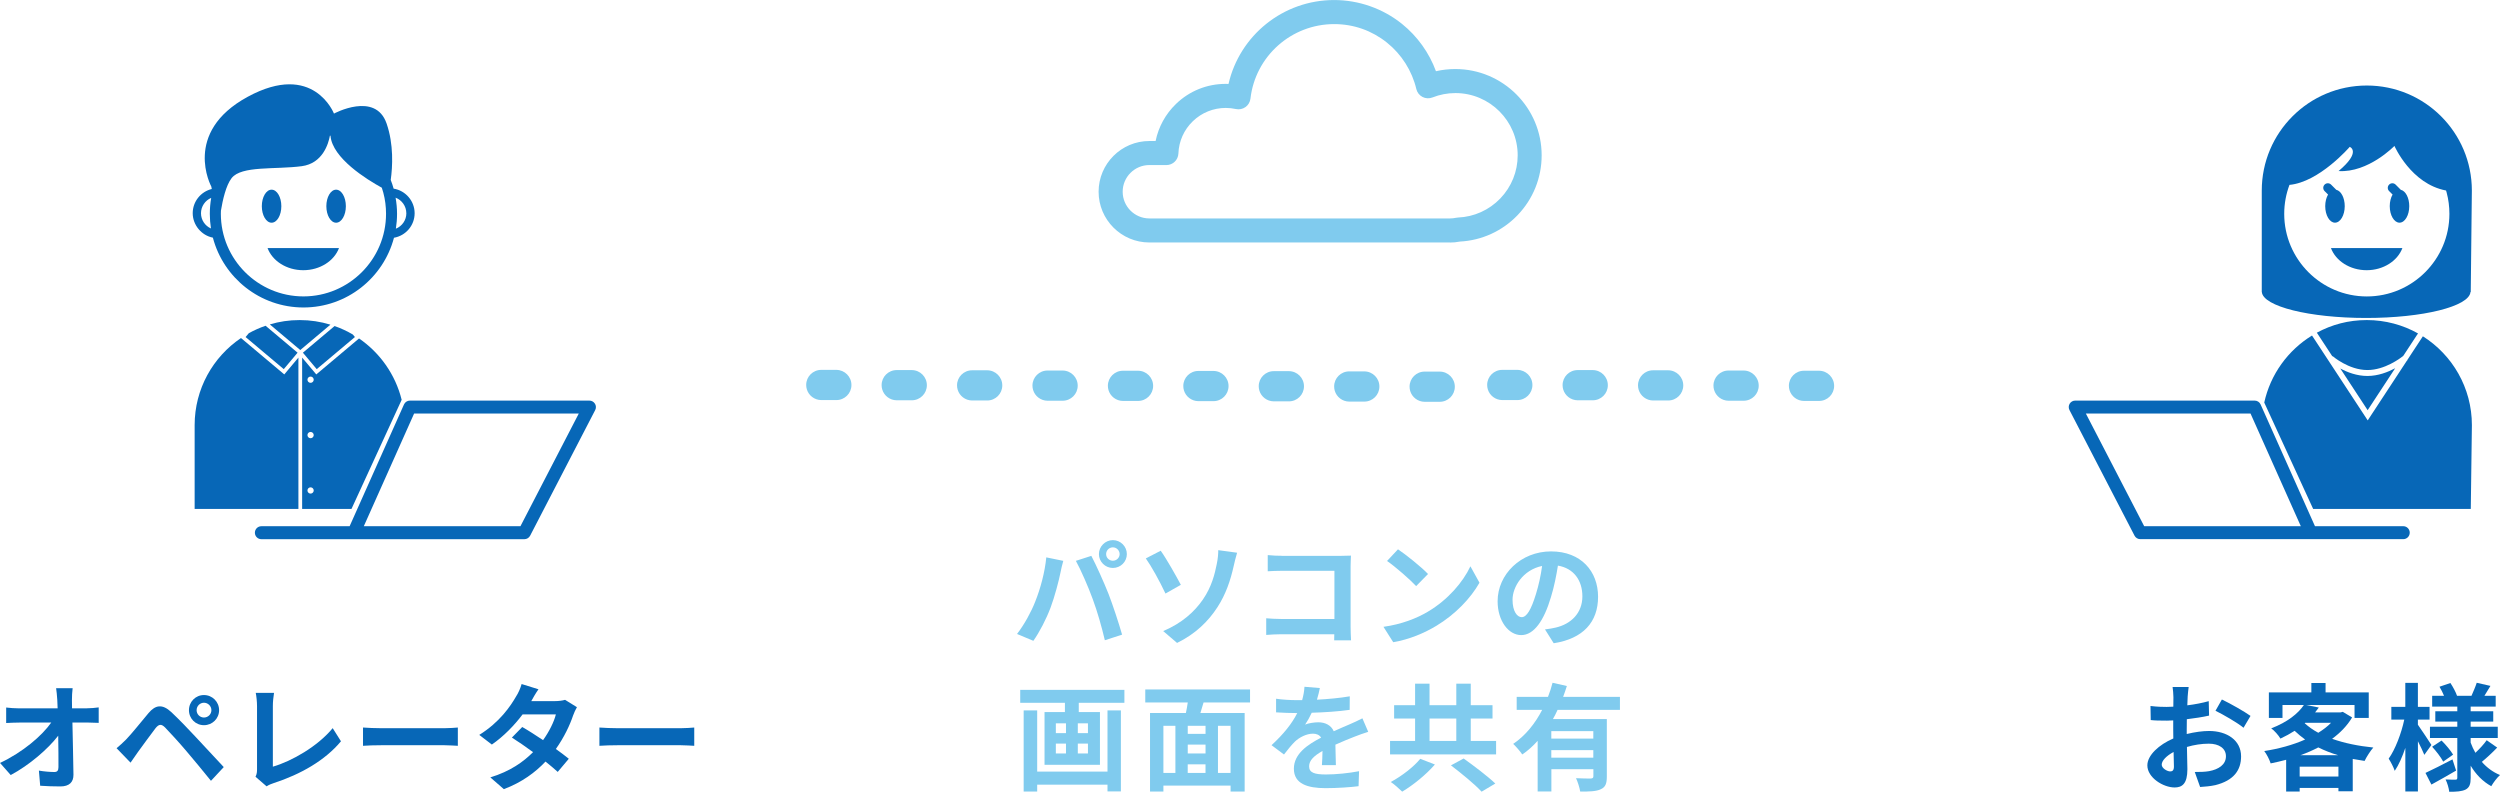 <?xml version="1.0" encoding="UTF-8"?>
<svg id="_レイヤー_2" data-name="レイヤー_2" xmlns="http://www.w3.org/2000/svg" viewBox="0 0 724.92 229.59">
  <defs>
    <style>
      .cls-1 {
        fill: #0767b7;
      }

      .cls-2 {
        fill: #80cbee;
      }
    </style>
  </defs>
  <g id="TOP">
    <g>
      <path class="cls-1" d="M20.86,202.96c0,.74.03,1.55.03,2.43h4.22c1.11,0,2.7-.14,3.51-.27v4.49c-1.08-.03-2.36-.1-3.27-.1h-4.35c.1,4.93.24,10.56.3,15.12.03,2.16-1.21,3.41-3.78,3.41-2.06,0-3.95-.07-5.87-.2l-.37-4.39c1.52.27,3.34.41,4.49.41.84,0,1.18-.44,1.18-1.42,0-2.26,0-5.64-.07-9.11-2.97,3.88-8.44,8.57-13.77,11.41l-3.1-3.51c6.58-3.1,12.15-7.86,14.85-11.71H5.64c-1.21,0-2.67.07-3.85.13v-4.49c.98.13,2.6.24,3.75.24h11.17c-.03-.88-.07-1.69-.1-2.43-.1-1.45-.2-2.53-.34-3.41h4.79c-.14,1.05-.2,2.36-.2,3.41Z"/>
      <path class="cls-1" d="M36.59,214.4c1.52-1.55,4.15-4.86,6.48-7.63,1.99-2.36,3.98-2.73,6.62-.27,2.26,2.13,4.86,4.83,6.89,7.02,2.26,2.4,5.7,6.14,8.3,8.91l-3.71,3.98c-2.26-2.8-5.13-6.28-7.12-8.61-1.96-2.33-4.96-5.6-6.18-6.85-1.08-1.08-1.79-1.01-2.77.2-1.32,1.69-3.71,5.03-5.06,6.85-.78,1.08-1.59,2.26-2.19,3.14l-4.05-4.19c1.01-.81,1.76-1.55,2.8-2.56ZM59.14,201.54c2.43,0,4.39,1.96,4.39,4.39s-1.96,4.35-4.39,4.35-4.35-1.92-4.35-4.35,1.92-4.39,4.35-4.39ZM59.14,208.06c1.18,0,2.16-.94,2.16-2.13s-.98-2.16-2.16-2.16-2.13.98-2.13,2.16.95,2.13,2.13,2.13Z"/>
      <path class="cls-1" d="M74.53,223.05v-18.29c0-1.28-.17-2.87-.37-3.85h5.3c-.2,1.32-.34,2.53-.34,3.85v17.55c5.5-1.59,13.03-5.91,17.35-11.17l2.4,3.81c-4.62,5.54-11.61,9.55-19.58,12.15-.47.17-1.22.4-1.99.91l-3.21-2.77c.41-.84.44-1.42.44-2.19Z"/>
      <path class="cls-1" d="M110.69,211.16h18.12c1.59,0,3.07-.14,3.95-.2v5.3c-.81-.03-2.53-.17-3.95-.17h-18.12c-1.92,0-4.19.07-5.43.17v-5.3c1.21.1,3.68.2,5.43.2Z"/>
      <path class="cls-1" d="M154.06,203.3h6.85c1.05,0,2.19-.14,2.94-.37l3.44,2.13c-.37.64-.81,1.55-1.11,2.4-.91,2.73-2.6,6.35-5,9.72,1.45,1.05,2.77,2.03,3.75,2.84l-3.21,3.81c-.91-.84-2.16-1.89-3.54-3-2.97,3.14-6.82,6.01-12.08,8l-3.92-3.41c5.84-1.79,9.59-4.52,12.39-7.32-2.19-1.62-4.42-3.14-6.14-4.22l3-3.07c1.79,1.01,3.92,2.4,6.04,3.81,1.75-2.43,3.21-5.37,3.71-7.46h-9.65c-2.36,3.14-5.5,6.38-8.91,8.74l-3.65-2.8c5.91-3.68,9.05-8.3,10.73-11.24.54-.81,1.25-2.36,1.55-3.51l4.89,1.52c-.84,1.18-1.69,2.7-2.09,3.44Z"/>
      <path class="cls-1" d="M179.24,211.16h18.12c1.59,0,3.07-.14,3.95-.2v5.3c-.81-.03-2.53-.17-3.95-.17h-18.12c-1.92,0-4.19.07-5.43.17v-5.3c1.21.1,3.68.2,5.43.2Z"/>
    </g>
    <g>
      <path class="cls-2" d="M303.39,161.62l4.93,1.01c-.3.98-.67,2.63-.81,3.38-.47,2.36-1.69,7.02-2.87,10.16-1.22,3.27-3.21,7.12-5,9.65l-4.73-1.99c2.13-2.77,4.12-6.41,5.27-9.38,1.52-3.78,2.8-8.54,3.21-12.83ZM311.96,162.63l4.49-1.45c1.38,2.6,3.71,7.8,5,11.07,1.18,3.04,2.97,8.44,3.92,11.78l-5,1.62c-.95-4.02-2.16-8.27-3.51-11.92-1.28-3.54-3.48-8.54-4.89-11.1ZM322.7,156.62c2.23,0,4.05,1.82,4.05,4.05s-1.82,4.02-4.05,4.02-4.05-1.82-4.05-4.02,1.82-4.05,4.05-4.05ZM322.7,162.59c1.08,0,1.96-.88,1.96-1.92s-.88-1.96-1.96-1.96-1.96.88-1.96,1.96.88,1.92,1.96,1.92Z"/>
      <path class="cls-2" d="M342.41,169.58l-4.46,2.53c-1.69-3.61-4.15-8.03-5.7-10.19l4.32-2.23c1.69,2.36,4.59,7.53,5.84,9.89ZM348.83,173.8c2.5-3.61,3.44-7.43,3.98-10.19.34-1.55.47-3.24.44-4.08l5.47.74c-.41,1.32-.78,2.97-1.01,3.95-.88,3.95-2.23,8.07-4.69,11.85-2.63,4.08-6.38,7.76-11.71,10.36l-4.02-3.44c5.47-2.3,9.11-5.64,11.54-9.18Z"/>
      <path class="cls-2" d="M371.75,161.18h17.01c.98,0,2.4-.03,2.97-.07-.03.78-.1,2.13-.1,3.1v17.48c0,1.18.07,2.97.13,3.98h-4.89c.03-.54.03-1.11.03-1.76h-15.39c-1.32,0-3.24.1-4.35.2v-4.83c1.18.1,2.7.2,4.22.2h15.56v-13.97h-15.15c-1.42,0-3.24.07-4.19.14v-4.69c1.25.14,3,.2,4.15.2Z"/>
      <path class="cls-2" d="M414.08,177.34c5.77-3.41,10.16-8.57,12.29-13.13l2.63,4.76c-2.57,4.56-7.05,9.21-12.49,12.49-3.41,2.06-7.76,3.95-12.52,4.76l-2.83-4.46c5.27-.74,9.65-2.46,12.93-4.42ZM414.08,166.44l-3.44,3.51c-1.76-1.89-5.97-5.57-8.44-7.29l3.17-3.38c2.36,1.59,6.75,5.1,8.71,7.16Z"/>
      <path class="cls-2" d="M450.53,186.53l-2.53-4.02c1.28-.14,2.23-.34,3.14-.54,4.32-1.01,7.7-4.12,7.7-9.05,0-4.66-2.53-8.13-7.09-8.91-.47,2.87-1.05,5.97-2.03,9.15-2.02,6.82-4.93,11-8.61,11s-6.85-4.12-6.85-9.82c0-7.8,6.75-14.45,15.49-14.45s13.64,5.81,13.64,13.16-4.35,12.15-12.86,13.47ZM441.25,178.96c1.42,0,2.73-2.13,4.12-6.68.78-2.5,1.42-5.37,1.79-8.17-5.57,1.15-8.57,6.08-8.57,9.79,0,3.41,1.35,5.06,2.67,5.06Z"/>
      <path class="cls-2" d="M326.04,200.03v3.75h-13.23v2.7h6.14v15.29h-16.07v-15.29h5.91v-2.7h-12.96v-3.75h30.21ZM321.14,206h3.88v23.49h-3.88v-1.96h-20.39v1.99h-3.92v-23.53h3.92v17.75h20.39v-17.75ZM306.16,212.58h2.94v-2.83h-2.94v2.83ZM306.16,218.49h2.94v-2.87h-2.94v2.87ZM315.47,209.75h-2.94v2.83h2.94v-2.83ZM315.47,215.62h-2.94v2.87h2.94v-2.87Z"/>
      <path class="cls-2" d="M348.99,203.7c-.3,1.05-.64,2.06-.91,3.04h12.83v22.78h-4.08v-1.72h-19.48v1.72h-3.88v-22.78h10.4c.2-.98.41-2.03.54-3.04h-12.32v-3.78h30.38v3.78h-13.47ZM337.35,224.13h3.48v-13.67h-3.48v13.67ZM349.57,210.46h-5.16v2.33h5.16v-2.33ZM349.57,215.92h-5.16v2.56h5.16v-2.56ZM344.4,224.13h5.16v-2.5h-5.16v2.5ZM356.82,210.46h-3.65v13.67h3.65v-13.67Z"/>
      <path class="cls-2" d="M381.84,202.89c3.21-.17,6.58-.47,9.55-.98l-.03,3.92c-3.21.47-7.36.74-11,.84-.57,1.25-1.25,2.46-1.92,3.44.88-.41,2.7-.67,3.81-.67,2.06,0,3.75.88,4.49,2.6,1.75-.81,3.17-1.38,4.56-1.99,1.32-.57,2.5-1.11,3.75-1.76l1.69,3.92c-1.08.3-2.87.98-4.02,1.42-1.52.61-3.44,1.35-5.5,2.3.03,1.89.1,4.39.14,5.94h-4.05c.1-1.01.13-2.63.17-4.12-2.53,1.45-3.88,2.77-3.88,4.46,0,1.86,1.59,2.36,4.89,2.36,2.87,0,6.62-.37,9.59-.95l-.14,4.35c-2.23.3-6.38.57-9.55.57-5.3,0-9.21-1.28-9.21-5.64s4.05-7.02,7.9-9.01c-.51-.84-1.42-1.15-2.36-1.15-1.89,0-3.98,1.08-5.27,2.33-1.01,1.01-1.99,2.23-3.14,3.71l-3.61-2.7c3.54-3.27,5.94-6.28,7.46-9.32h-.44c-1.38,0-3.85-.07-5.7-.2v-3.95c1.72.27,4.22.41,5.94.41h1.62c.37-1.35.61-2.67.67-3.88l4.46.37c-.17.84-.41,1.96-.84,3.38Z"/>
      <path class="cls-2" d="M433.82,214.84v3.92h-30.75v-3.92h7.26v-6.48h-6.08v-3.88h6.08v-6.24h4.19v6.24h7.76v-6.24h4.19v6.24h6.31v3.88h-6.31v6.48h7.36ZM416.07,221.69c-2.53,2.9-6.24,5.94-9.48,7.86-.88-.88-2.36-2.16-3.31-2.8,3.17-1.69,6.75-4.46,8.54-6.72l4.25,1.65ZM414.52,214.84h7.76v-6.48h-7.76v6.48ZM424.41,219.94c2.87,2.06,7.05,5.2,9.18,7.26l-3.98,2.36c-1.86-2.06-5.87-5.33-8.88-7.63l3.68-1.99Z"/>
      <path class="cls-2" d="M451.65,205.83c-.4.91-.84,1.79-1.35,2.67h15.63v16.67c0,1.99-.37,3.07-1.75,3.68-1.32.64-3.24.68-5.97.68-.17-1.11-.71-2.8-1.21-3.88,1.72.1,3.68.1,4.25.1.57-.03.78-.2.78-.68v-2.02h-12.18v6.45h-3.98v-14.68c-1.35,1.49-2.8,2.84-4.46,3.95-.57-.88-1.86-2.33-2.63-3.07,3.58-2.4,6.38-5.94,8.4-9.86h-7.39v-3.78h9.08c.54-1.38.98-2.73,1.32-4.08l4.15.94c-.34,1.05-.67,2.09-1.08,3.14h16.47v3.78h-18.06ZM462.01,212.01h-12.18v2.16h12.18v-2.16ZM462.01,219.7v-2.19h-12.18v2.19h12.18Z"/>
    </g>
    <g>
      <path class="cls-1" d="M634.35,202.12c-.03.74-.07,1.55-.1,2.4,2.23-.27,4.46-.71,6.21-1.21l.1,4.19c-1.92.44-4.25.78-6.45,1.05-.03,1.01-.03,2.06-.03,3.04v1.25c2.3-.57,4.62-.88,6.48-.88,5.2,0,9.28,2.7,9.28,7.36,0,3.98-2.09,6.99-7.46,8.34-1.55.34-3.04.44-4.42.54l-1.55-4.35c1.52,0,2.97-.03,4.15-.24,2.73-.51,4.89-1.86,4.89-4.32,0-2.3-2.02-3.65-4.96-3.65-2.09,0-4.29.34-6.35.95.07,2.67.13,5.3.13,6.45,0,4.19-1.48,5.3-3.71,5.3-3.27,0-7.9-2.83-7.9-6.41,0-2.94,3.38-6.01,7.53-7.8-.03-.81-.03-1.62-.03-2.4v-2.84c-.64.03-1.25.07-1.79.07-2.26,0-3.58-.03-4.73-.17l-.07-4.08c1.99.24,3.44.27,4.66.27.61,0,1.28-.03,1.96-.07.03-1.18.03-2.16.03-2.73,0-.71-.13-2.36-.24-2.97h4.66c-.1.61-.24,2.06-.3,2.94ZM629.29,223.69c.61,0,1.08-.27,1.08-1.42,0-.84-.03-2.4-.1-4.22-2.06,1.11-3.44,2.5-3.44,3.68,0,1.05,1.59,1.96,2.46,1.96ZM652.58,207.59l-2.03,3.44c-1.62-1.38-6.04-3.92-8.13-4.93l1.86-3.27c2.6,1.25,6.51,3.48,8.3,4.76Z"/>
      <path class="cls-1" d="M682.05,208.02c-1.45,2.43-3.44,4.46-5.81,6.21,3.51,1.25,7.59,2.09,11.95,2.53-.84.94-1.99,2.73-2.53,3.88-1.18-.17-2.33-.37-3.44-.57v9.38h-4.15v-.98h-11.24v1.05h-3.92v-9.21c-1.48.4-2.97.74-4.49,1.05-.34-1.08-1.18-2.73-1.86-3.58,4.12-.64,8.27-1.75,11.85-3.34-1.08-.78-2.09-1.62-3.04-2.53-1.25.81-2.6,1.55-4.12,2.26-.54-.95-1.79-2.36-2.67-2.97,4.69-1.79,7.8-4.29,9.48-6.78h-6.21v3.75h-3.95v-7.39h12.32v-2.73h4.12v2.73h12.52v7.39h-4.12v-3.75h-14.11l3.75.74c-.34.47-.71.94-1.08,1.42h7.36l.67-.17,2.7,1.62ZM678.07,225.17v-2.87h-11.24v2.87h11.24ZM678,218.99c-2.06-.61-3.98-1.38-5.77-2.26-1.62.84-3.38,1.62-5.2,2.26h10.97ZM668.28,209.71c1.11,1.01,2.43,1.96,3.95,2.77,1.42-.88,2.7-1.86,3.71-2.9h-7.49l-.17.14Z"/>
      <path class="cls-1" d="M702.98,218.89c-.4-.98-1.11-2.5-1.86-3.95v14.55h-3.65v-12.62c-.88,2.6-1.92,4.96-3.07,6.65-.37-1.11-1.18-2.63-1.76-3.54,1.89-2.63,3.68-7.32,4.52-11.31h-3.75v-3.71h4.05v-6.95h3.65v6.95h3.38v3.71h-3.38v1.48c.91,1.25,3.34,4.96,3.92,5.87l-2.06,2.87ZM712.19,223.45c-2.36,1.38-5,2.87-7.16,4.05l-1.72-3.38c1.99-.91,4.96-2.43,7.83-3.92l1.05,3.24ZM724.11,216.77c-1.42,1.48-3.14,3.07-4.46,4.15,1.45,1.65,3.21,2.97,5.27,3.81-.84.74-1.96,2.23-2.53,3.24-2.46-1.35-4.46-3.41-5.97-5.94v3.51c0,1.82-.34,2.77-1.42,3.38-1.11.57-2.7.67-4.79.67-.13-1.05-.57-2.6-1.08-3.58,1.15.07,2.46.07,2.87.07s.54-.17.54-.57v-11.51h-7.93v-3.27h7.93v-1.48h-6.38v-3h6.38v-1.35h-7.29v-3.14h3.44c-.34-.88-.84-1.82-1.32-2.63l3.17-1.08c.78,1.18,1.59,2.7,1.92,3.71h4.19c.51-1.15,1.18-2.7,1.52-3.78l3.98.91c-.61,1.01-1.21,2.03-1.75,2.87h3.27v3.14h-7.26v1.35h6.55v3h-6.55v1.48h7.86v3.27h-7.86v1.32c.37,1.05.84,2.03,1.38,2.97,1.18-1.11,2.5-2.53,3.27-3.65l3.04,2.13ZM707.98,214.74c1.25,1.22,2.67,2.94,3.34,4.08l-2.87,2.03c-.61-1.18-1.99-3-3.21-4.32l2.73-1.79Z"/>
    </g>
    <g>
      <path class="cls-1" d="M61.73,68.92c3.06,11.63,13.67,20.24,26.26,20.24s23.18-8.59,26.25-20.22c3.4-.59,5.99-3.55,5.99-7.11s-2.64-6.58-6.09-7.13c-.24-.86-.52-1.7-.84-2.52.53-3.79.91-10.3-1.21-16.39-3.25-9.35-15.25-2.85-15.25-2.85,0,0-5.9-15.25-25-4.88-19.11,10.37-10.57,26.02-10.57,26.02l.14.72c-3.17.77-5.53,3.62-5.53,7.02s2.52,6.45,5.85,7.09ZM117.83,61.83c0,2.03-1.26,3.77-3.04,4.48.22-1.4.34-2.84.34-4.3,0-1.58-.15-3.14-.42-4.69,1.81.7,3.11,2.45,3.11,4.51ZM64.05,61.16c.53-3.23,1.49-7.43,3.11-9.51,2.85-3.66,12.6-2.44,20.33-3.46,6.05-.8,7.74-6.46,8.18-8.87.05.02.11.03.16.05.55,6.51,10.54,12.68,14.88,15.06.16.47.31.95.44,1.44.53,1.99.79,4.05.79,6.13,0,13.21-10.75,23.95-23.95,23.95s-23.95-10.75-23.95-23.95c0-.28.01-.57.02-.85ZM61.24,57.38c-.26,1.51-.4,3.05-.4,4.63,0,1.44.12,2.86.33,4.24-1.7-.75-2.89-2.45-2.89-4.42s1.22-3.72,2.96-4.45Z"/>
      <ellipse class="cls-1" cx="78.75" cy="59.79" rx="2.83" ry="4.79"/>
      <path class="cls-1" d="M87.94,78.35c4.85,0,8.96-2.7,10.36-6.42h-20.72c1.39,3.72,5.5,6.42,10.36,6.42Z"/>
      <path class="cls-1" d="M97.46,64.58c1.56,0,2.83-2.14,2.83-4.79s-1.27-4.79-2.83-4.79-2.83,2.14-2.83,4.79,1.27,4.79,2.83,4.79Z"/>
      <path class="cls-1" d="M102.92,97.73l-.62-.74c-1.67-.98-3.43-1.8-5.28-2.45l-9.19,7.73,4.01,4.77,11.07-9.31Z"/>
      <path class="cls-1" d="M86.53,103.69l-4.1,4.88-12.55-10.55c-8.11,5.47-13.44,14.75-13.44,25.26v24.29h30.09v-43.88Z"/>
      <path class="cls-1" d="M95.81,94.14c-2.82-.86-5.81-1.33-8.91-1.33s-5.92.44-8.66,1.26l8.83,7.43,8.74-7.36Z"/>
      <path class="cls-1" d="M72.14,96.63l-.93,1.1,11.07,9.31,4.01-4.77-9.28-7.81c-1.7.58-3.33,1.31-4.88,2.17Z"/>
      <path class="cls-1" d="M172.51,117.06c-.34-.56-.95-.9-1.6-.9h-52.05c-.74,0-1.41.44-1.71,1.11l-15.77,35.32h-25.59c-1.04,0-1.88.84-1.88,1.88s.84,1.88,1.88,1.88h76.26c.7,0,1.34-.39,1.67-1.01l18.87-36.43c.3-.58.28-1.28-.06-1.84ZM150.9,152.59h-45.41l14.59-32.68h47.75l-16.92,32.68Z"/>
      <path class="cls-1" d="M116.47,115.93c-1.82-7.34-6.3-13.63-12.36-17.79l-12.4,10.43-4.1-4.88v43.88h14.31l14.55-31.64ZM90.06,143.13c-.51,0-.91-.41-.91-.91s.41-.91.91-.91.91.41.91.91-.41.91-.91.91ZM90.06,127.07c-.51,0-.91-.41-.91-.91s.41-.91.91-.91.91.41.91.91-.41.91-.91.91ZM90.06,111.01c-.51,0-.91-.41-.91-.91s.41-.91.91-.91.91.41.91.91-.41.91-.91.91Z"/>
    </g>
    <g>
      <path class="cls-1" d="M686.11,92.2c16.49,0,29.89-3.35,30.25-7.52h.08l.32-29.42c0-16.83-13.64-30.46-30.46-30.46s-30.46,13.64-30.46,30.46v29.42h.02c.37,4.17,13.77,7.52,30.25,7.52ZM663.87,53.61c8.67-.8,17.48-11.03,17.48-11.03,0,0,3.51,1.35-3.24,7.02,8.64.54,16.2-7.29,16.2-7.29,0,0,4.79,11.03,14.97,12.93.06.21.13.43.18.64.53,1.99.79,4.05.79,6.13,0,13.21-10.75,23.95-23.95,23.95s-23.95-10.75-23.95-23.95c0-2.95.54-5.78,1.52-8.4Z"/>
      <path class="cls-1" d="M675.06,56.42c-.5.86-.82,2.05-.82,3.36,0,2.64,1.27,4.79,2.83,4.79s2.83-2.14,2.83-4.79c0-2.43-1.07-4.43-2.45-4.74l-1.51-1.51c-.52-.52-1.36-.52-1.88,0-.52.52-.52,1.36,0,1.88l1.01,1.01Z"/>
      <path class="cls-1" d="M686.26,78.35c4.85,0,8.96-2.7,10.36-6.42h-20.72c1.39,3.72,5.5,6.42,10.36,6.42Z"/>
      <path class="cls-1" d="M693.77,56.42c-.5.86-.82,2.05-.82,3.36,0,2.64,1.27,4.79,2.83,4.79s2.83-2.14,2.83-4.79c0-2.43-1.07-4.43-2.45-4.74l-1.51-1.51c-.52-.52-1.36-.52-1.88,0-.52.52-.52,1.36,0,1.88l1.01,1.01Z"/>
      <path class="cls-1" d="M701.15,96.68c-4.39-2.46-9.46-3.87-14.85-3.87s-10.18,1.33-14.49,3.66l4.51,6.88.07-.08s4.61,4.03,10.09,4.03c5.02,0,9.57-3.44,10.37-4.08l4.3-6.55Z"/>
      <path class="cls-1" d="M678.6,106.83l7.94,12.11,7.98-12.16c-2.11,1.13-4.97,2.24-8.04,2.24s-5.86-1.08-7.88-2.18Z"/>
      <path class="cls-1" d="M696.86,152.59h-25.59l-15.77-35.32c-.3-.68-.97-1.11-1.71-1.11h-52.05c-.65,0-1.26.34-1.6.9-.34.56-.36,1.26-.06,1.84l18.87,36.43c.32.62.96,1.01,1.67,1.01h76.25c1.04,0,1.88-.84,1.88-1.88s-.84-1.88-1.88-1.88ZM621.75,152.59l-16.92-32.68h47.75l14.59,32.68h-45.41Z"/>
      <path class="cls-1" d="M702.55,97.52l-4.5,6.86.05.05s-.09.07-.17.14l-11.37,17.33-16.15-24.61c-6.95,4.26-12.05,11.23-13.85,19.44l14.18,30.84h45.71l.32-24.29c0-10.85-5.68-20.37-14.22-25.77Z"/>
    </g>
    <path class="cls-2" d="M420.47,70.31h-87.2c-8.11,0-14.71-6.6-14.71-14.71s6.6-14.71,14.71-14.71h1.82c.83-4.08,2.87-7.82,5.92-10.76,3.88-3.75,8.99-5.81,14.39-5.81.28,0,.55,0,.83.02,3.24-14.09,15.84-24.33,30.63-24.33,7.13,0,14.1,2.45,19.65,6.9,4.48,3.6,7.91,8.39,9.87,13.74,1.83-.42,3.71-.63,5.62-.63,13.8,0,25.03,11.23,25.03,25.03,0,6.51-2.49,12.67-7,17.36-4.43,4.6-10.36,7.31-16.72,7.64-.94.19-1.9.28-2.85.28ZM333.28,47.86c-4.27,0-7.74,3.47-7.74,7.74s3.47,7.74,7.74,7.74h87.2c.56,0,1.12-.06,1.67-.18.2-.04.4-.07.61-.08,4.66-.19,9.02-2.15,12.27-5.52,3.25-3.38,5.05-7.83,5.05-12.52,0-9.95-8.1-18.05-18.05-18.05-2.3,0-4.54.43-6.66,1.27-.94.37-2,.32-2.9-.15-.9-.47-1.55-1.31-1.78-2.29-1.24-5.27-4.27-10.05-8.52-13.46-4.38-3.51-9.66-5.37-15.29-5.37-12.43,0-22.87,9.3-24.29,21.62-.11.98-.64,1.87-1.44,2.44-.8.57-1.81.78-2.77.57-.97-.21-1.96-.32-2.95-.32-3.58,0-6.97,1.37-9.54,3.85-2.57,2.48-4.06,5.8-4.19,9.36-.07,1.87-1.61,3.36-3.49,3.36h-4.91Z"/>
    <g>
      <path class="cls-2" d="M233.95,112.87c-.12-.4-.18-.82-.18-1.26,0-2.42,1.97-4.37,4.39-4.36h4.37c2.41.02,4.37,1.98,4.36,4.4,0,2.42-1.97,4.37-4.39,4.36h-4.37c-1.98-.02-3.65-1.34-4.18-3.14ZM255.82,112.93c-.12-.4-.18-.82-.18-1.26,0-2.42,1.97-4.37,4.39-4.36h4.37c2.42.02,4.37,1.98,4.36,4.4,0,2.42-1.97,4.37-4.39,4.36h-4.37c-1.98-.02-3.65-1.34-4.18-3.14ZM277.69,112.99c-.12-.4-.18-.82-.18-1.26,0-2.42,1.97-4.37,4.39-4.36h4.37c2.42.02,4.37,1.98,4.36,4.4,0,2.42-1.97,4.37-4.39,4.36h-4.37c-1.98-.02-3.65-1.34-4.18-3.14ZM299.56,113.06c-.12-.4-.18-.82-.18-1.26,0-2.42,1.97-4.37,4.39-4.36h4.37c2.42.02,4.37,1.98,4.36,4.4,0,2.42-1.97,4.37-4.39,4.36h-4.37c-1.98-.02-3.65-1.34-4.18-3.14ZM321.43,113.12c-.12-.4-.18-.82-.18-1.26,0-2.42,1.97-4.37,4.39-4.36h4.37c2.42.02,4.37,1.98,4.36,4.4,0,2.42-1.97,4.37-4.39,4.36h-4.37c-1.98-.02-3.65-1.34-4.18-3.14ZM343.3,113.18c-.12-.4-.18-.82-.18-1.26,0-2.42,1.97-4.37,4.39-4.36h4.37c2.42.02,4.37,1.98,4.36,4.4,0,2.42-1.97,4.37-4.39,4.36h-4.37c-1.98-.02-3.65-1.34-4.18-3.14ZM365.17,113.24c-.12-.4-.18-.82-.18-1.26,0-2.42,1.97-4.37,4.39-4.36h4.37c2.42.02,4.37,1.98,4.36,4.4,0,2.42-1.97,4.37-4.39,4.36h-4.37c-1.98-.02-3.65-1.34-4.18-3.14ZM387.04,113.31c-.12-.4-.18-.82-.18-1.26,0-2.42,1.97-4.37,4.39-4.36h4.37c2.42.02,4.37,1.98,4.36,4.4,0,2.42-1.97,4.37-4.39,4.36h-4.37c-1.98-.02-3.65-1.34-4.18-3.14ZM408.91,113.37c-.12-.4-.18-.82-.18-1.26,0-2.42,1.97-4.37,4.39-4.36h4.37c2.42.02,4.37,1.98,4.36,4.4,0,2.42-1.97,4.37-4.39,4.36h-4.37c-1.98-.02-3.65-1.34-4.18-3.14Z"/>
      <path class="cls-2" d="M431.41,112.87c-.12-.4-.18-.82-.18-1.26,0-2.42,1.97-4.37,4.39-4.36h4.37c2.41.02,4.37,1.98,4.36,4.4,0,2.42-1.97,4.37-4.39,4.36h-4.37c-1.98-.02-3.65-1.34-4.18-3.14ZM453.28,112.93c-.12-.4-.18-.82-.18-1.26,0-2.42,1.97-4.37,4.39-4.36h4.37c2.42.02,4.37,1.98,4.36,4.4,0,2.42-1.97,4.37-4.39,4.36h-4.37c-1.98-.02-3.65-1.34-4.18-3.14ZM475.15,112.99c-.12-.4-.18-.82-.18-1.26,0-2.42,1.97-4.37,4.39-4.36h4.37c2.42.02,4.37,1.98,4.36,4.4,0,2.42-1.97,4.37-4.39,4.36h-4.37c-1.98-.02-3.65-1.34-4.18-3.14ZM497.03,113.06c-.12-.4-.18-.82-.18-1.26,0-2.42,1.97-4.37,4.39-4.36h4.37c2.42.02,4.37,1.98,4.36,4.4,0,2.42-1.97,4.37-4.39,4.36h-4.37c-1.98-.02-3.65-1.34-4.18-3.14ZM518.9,113.12c-.12-.4-.18-.82-.18-1.26,0-2.42,1.97-4.37,4.39-4.36h4.37c2.42.02,4.37,1.98,4.36,4.4,0,2.42-1.97,4.37-4.39,4.36h-4.37c-1.98-.02-3.65-1.34-4.18-3.14Z"/>
    </g>
  </g>
</svg>